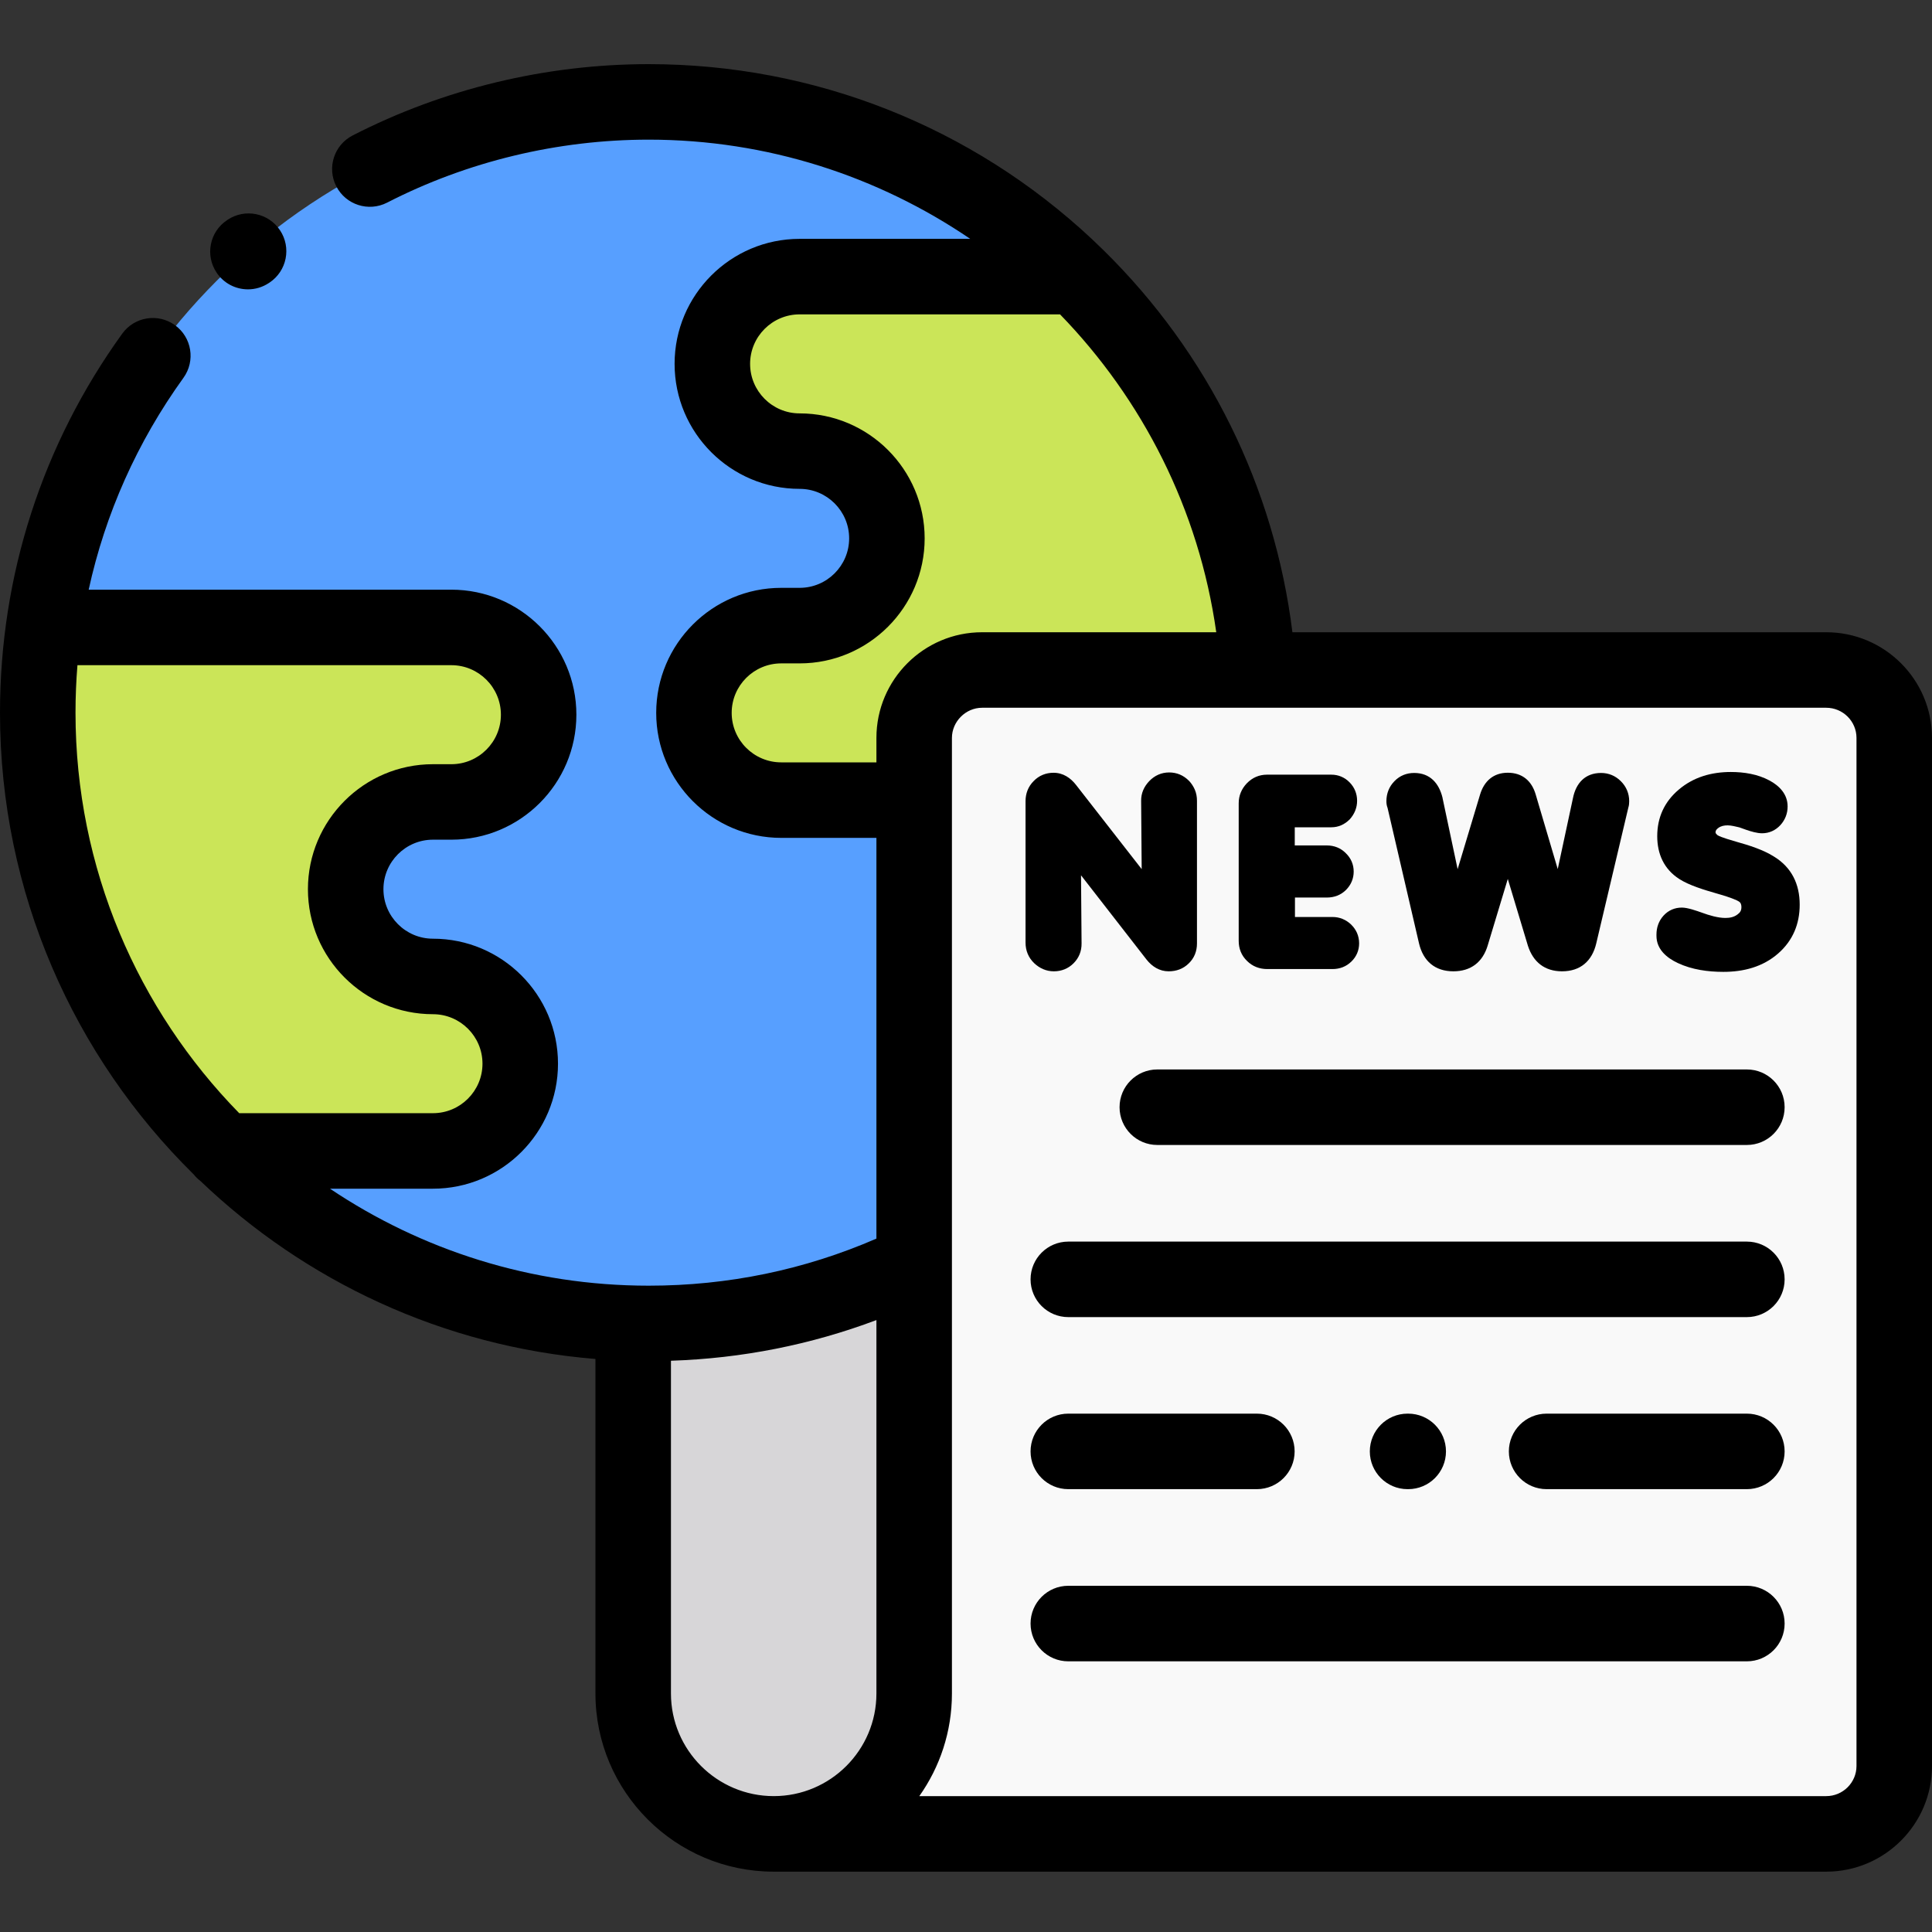 <?xml version="1.0" encoding="UTF-8"?> <svg xmlns="http://www.w3.org/2000/svg" width="60" height="60" viewBox="0 0 60 60" fill="none"><rect x="0" y="0" width="60" height="60" fill="#333333" stroke="none"/><path fill-rule="evenodd" clip-rule="evenodd" d="M28.39 24.848V52.592C28.39 54.99 26.427 56.953 24.029 56.953H56.715C57.878 56.953 58.828 56.003 58.828 54.844V22.916C58.828 21.757 57.878 20.807 56.715 20.807H30.5C29.34 20.807 28.39 21.757 28.39 22.916V24.848Z" fill="#F9F9F9"></path><path fill-rule="evenodd" clip-rule="evenodd" d="M28.39 39.22C25.896 40.426 23.099 41.1 20.146 41.1C19.986 41.1 19.823 41.1 19.664 41.097V52.592C19.664 54.99 21.627 56.953 24.029 56.953C26.427 56.953 28.39 54.99 28.39 52.592V39.22H28.39Z" fill="#D7D6D8"></path><path fill-rule="evenodd" clip-rule="evenodd" d="M20.146 41.1C23.099 41.1 25.896 40.426 28.39 39.22V24.848H24.261C22.77 24.848 21.551 23.63 21.551 22.139C21.551 20.648 22.77 19.429 24.261 19.429H24.832C26.324 19.429 27.543 18.211 27.543 16.72C27.543 15.229 26.324 14.01 24.832 14.01C23.341 14.01 22.122 12.791 22.122 11.3C22.122 9.809 23.341 8.591 24.832 8.591H33.432C30.008 5.234 25.317 3.165 20.145 3.165C10.566 3.165 2.643 10.264 1.354 19.486H14.017C15.508 19.486 16.728 20.708 16.728 22.195C16.728 23.686 15.508 24.905 14.017 24.905H13.445C11.954 24.905 10.735 26.127 10.735 27.614C10.735 29.105 11.954 30.325 13.445 30.325C14.937 30.325 16.156 31.546 16.156 33.034C16.156 34.525 14.937 35.743 13.445 35.743H6.932C10.24 38.955 14.718 40.97 19.664 41.097C19.823 41.1 19.986 41.1 20.146 41.1Z" fill="#579FFF"></path><path fill-rule="evenodd" clip-rule="evenodd" d="M28.39 22.916C28.39 21.757 29.34 20.807 30.5 20.807H39.073C38.744 16.032 36.645 11.742 33.433 8.591H24.833C23.342 8.591 22.122 9.809 22.122 11.3C22.122 12.791 23.342 14.01 24.833 14.01C26.324 14.01 27.543 15.228 27.543 16.719C27.543 18.21 26.324 19.429 24.833 19.429H24.262C22.77 19.429 21.551 20.648 21.551 22.139C21.551 23.63 22.77 24.848 24.262 24.848H28.39V22.916Z" fill="#CBE558"></path><path fill-rule="evenodd" clip-rule="evenodd" d="M14.017 24.905C15.509 24.905 16.728 23.686 16.728 22.196C16.728 20.708 15.509 19.486 14.017 19.486H1.355C1.235 20.353 1.172 21.236 1.172 22.132C1.172 27.472 3.377 32.297 6.932 35.744H13.445C14.937 35.744 16.156 34.525 16.156 33.034C16.156 31.546 14.937 30.325 13.445 30.325C11.954 30.325 10.735 29.106 10.735 27.615C10.735 26.127 11.954 24.905 13.445 24.905H14.017V24.905Z" fill="#CBE558"></path><path d="M56.715 19.635H40.137C39.579 15.131 37.525 10.967 34.268 7.768C34.262 7.762 34.255 7.756 34.248 7.749C34.14 7.643 34.03 7.538 33.919 7.433C30.174 3.924 25.283 1.992 20.146 1.992C16.953 1.992 13.773 2.758 10.951 4.207C10.375 4.503 10.148 5.209 10.443 5.785C10.739 6.362 11.446 6.588 12.022 6.293C14.514 5.013 17.323 4.337 20.146 4.337C23.827 4.337 27.271 5.473 30.131 7.418H24.833C22.692 7.418 20.95 9.159 20.95 11.3C20.95 13.441 22.692 15.182 24.833 15.182C25.681 15.182 26.371 15.872 26.371 16.719C26.371 17.567 25.681 18.256 24.833 18.256H24.262C22.121 18.256 20.379 19.998 20.379 22.139C20.379 24.279 22.121 26.021 24.262 26.021H27.218V38.466C24.988 39.435 22.612 39.928 20.146 39.928C16.486 39.928 13.081 38.817 10.248 36.916H13.446C15.587 36.916 17.329 35.175 17.329 33.034C17.329 30.893 15.587 29.152 13.446 29.152C12.598 29.152 11.908 28.462 11.908 27.615C11.908 26.767 12.598 26.077 13.446 26.077H14.018C16.159 26.077 17.9 24.336 17.9 22.195C17.9 20.055 16.159 18.313 14.018 18.313H2.754C3.268 15.955 4.261 13.726 5.697 11.734C6.076 11.208 5.958 10.476 5.432 10.097C4.907 9.718 4.174 9.837 3.796 10.362C1.312 13.805 0 17.875 0 22.132C0 27.738 2.303 32.815 6.013 36.47C6.075 36.548 6.146 36.618 6.226 36.678C9.472 39.784 13.753 41.817 18.492 42.204V52.593C18.492 55.644 20.976 58.126 24.029 58.126H56.715C58.526 58.126 60 56.653 60 54.844V22.916C60 21.107 58.526 19.635 56.715 19.635ZM24.262 23.676C23.414 23.676 22.723 22.987 22.723 22.139C22.723 21.291 23.414 20.602 24.262 20.602H24.833C26.974 20.602 28.716 18.86 28.716 16.72C28.716 14.579 26.974 12.838 24.833 12.838C23.985 12.838 23.295 12.148 23.295 11.3C23.295 10.453 23.985 9.763 24.833 9.763H32.921C35.477 12.397 37.234 15.817 37.772 19.635H30.5C28.69 19.635 27.218 21.107 27.218 22.916V23.676H24.262ZM2.405 20.658H14.018C14.866 20.658 15.556 21.348 15.556 22.196C15.556 23.043 14.865 23.733 14.018 23.733H13.446C11.305 23.733 9.563 25.474 9.563 27.615C9.563 29.755 11.305 31.497 13.446 31.497C14.294 31.497 14.984 32.186 14.984 33.034C14.984 33.881 14.294 34.571 13.446 34.571H7.429C4.286 31.36 2.345 26.969 2.345 22.132C2.345 21.638 2.365 21.146 2.405 20.658ZM24.029 55.78C22.269 55.78 20.837 54.35 20.837 52.593V42.259C23.041 42.187 25.179 41.763 27.218 40.996V52.593C27.218 54.35 25.788 55.78 24.029 55.78ZM57.655 54.844C57.655 55.36 57.233 55.78 56.715 55.78H28.55C29.188 54.879 29.563 53.779 29.563 52.593V24.85C29.563 24.849 29.563 24.849 29.563 24.848C29.563 24.848 29.563 24.848 29.563 24.847V22.916C29.563 22.408 29.992 21.98 30.5 21.98H56.715C57.233 21.98 57.655 22.4 57.655 22.916V54.844Z" fill="black"></path><path d="M39.356 30.095H41.382C41.608 30.095 41.807 30.019 41.967 29.863C42.126 29.71 42.209 29.514 42.209 29.295C42.209 29.182 42.186 29.069 42.14 28.966C42.096 28.873 42.04 28.79 41.967 28.721L41.963 28.714C41.801 28.561 41.605 28.478 41.382 28.478H40.216V27.874H41.206C41.435 27.874 41.641 27.797 41.801 27.638C41.957 27.482 42.04 27.286 42.04 27.067C42.04 26.844 41.954 26.651 41.798 26.499C41.638 26.336 41.435 26.256 41.206 26.256H40.21V25.692H41.346C41.565 25.692 41.757 25.605 41.913 25.449L41.92 25.446L41.923 25.439C42.066 25.277 42.146 25.084 42.146 24.869C42.146 24.649 42.066 24.453 41.913 24.297C41.761 24.141 41.565 24.058 41.346 24.058H39.346C39.103 24.058 38.891 24.151 38.721 24.327C38.559 24.496 38.469 24.706 38.469 24.945V29.218C38.469 29.461 38.552 29.673 38.728 29.843C38.897 30.012 39.113 30.095 39.356 30.095Z" fill="black"></path><path d="M44.069 29.298C44.198 29.846 44.564 30.165 45.135 30.165C45.677 30.165 46.045 29.883 46.201 29.365L46.826 27.296L47.451 29.372C47.613 29.876 47.972 30.165 48.51 30.165C49.081 30.165 49.444 29.846 49.573 29.298L50.57 25.078C50.59 25.018 50.596 24.948 50.596 24.882C50.596 24.643 50.507 24.43 50.337 24.261C50.171 24.095 49.962 24.005 49.722 24.005C49.228 24.005 48.942 24.321 48.849 24.789L48.377 26.99L47.693 24.676C47.57 24.25 47.274 23.998 46.826 23.998C46.381 23.998 46.092 24.257 45.966 24.672L45.268 26.993L44.8 24.785V24.778C44.69 24.324 44.411 24.005 43.919 24.005C43.684 24.005 43.471 24.088 43.305 24.261C43.139 24.43 43.056 24.646 43.056 24.881C43.056 24.955 43.066 25.024 43.092 25.09L44.069 29.298Z" fill="black"></path><path d="M32.728 30.165C32.964 30.165 33.174 30.082 33.34 29.916C33.509 29.747 33.592 29.538 33.589 29.298L33.572 27.183L35.609 29.803C35.781 30.019 36.011 30.165 36.293 30.165C36.532 30.165 36.744 30.089 36.914 29.923C37.09 29.756 37.173 29.54 37.173 29.302V24.869C37.173 24.749 37.153 24.633 37.106 24.523C37.063 24.424 37.004 24.334 36.931 24.254L36.924 24.248C36.755 24.078 36.549 23.989 36.309 23.989C36.067 23.989 35.858 24.085 35.692 24.257C35.529 24.427 35.436 24.633 35.439 24.869L35.456 26.991L33.423 24.384C33.25 24.158 33.015 23.999 32.719 23.999C32.48 23.999 32.267 24.085 32.101 24.257C31.931 24.427 31.849 24.643 31.849 24.882V29.272C31.849 29.521 31.938 29.74 32.118 29.913C32.287 30.072 32.493 30.165 32.728 30.165Z" fill="black"></path><path d="M55.088 26.599C54.759 26.39 54.314 26.25 53.935 26.144C53.812 26.107 53.45 26.007 53.34 25.938C53.317 25.918 53.277 25.881 53.277 25.851C53.277 25.792 53.311 25.752 53.361 25.715C53.443 25.652 53.546 25.632 53.653 25.632C53.762 25.632 53.908 25.669 54.018 25.695L54.234 25.772C54.38 25.822 54.566 25.878 54.722 25.878C54.945 25.878 55.141 25.788 55.294 25.622C55.44 25.459 55.516 25.264 55.516 25.045C55.516 24.669 55.267 24.407 54.951 24.238C54.586 24.042 54.164 23.975 53.752 23.975C53.154 23.975 52.593 24.131 52.131 24.526C51.689 24.902 51.467 25.387 51.467 25.968C51.467 26.522 51.676 26.991 52.148 27.296C52.453 27.495 52.942 27.641 53.29 27.741C53.496 27.801 53.739 27.87 53.935 27.96C53.965 27.973 54.034 28.01 54.051 28.043C54.074 28.08 54.081 28.13 54.081 28.173C54.081 28.272 54.044 28.339 53.965 28.395C53.855 28.482 53.722 28.508 53.583 28.508C53.354 28.508 53.074 28.425 52.859 28.345C52.689 28.285 52.413 28.186 52.231 28.186C52.008 28.186 51.812 28.272 51.663 28.435C51.513 28.601 51.443 28.803 51.443 29.026V29.062C51.443 29.481 51.759 29.746 52.108 29.909C52.547 30.115 53.045 30.182 53.523 30.182C54.147 30.182 54.748 30.029 55.227 29.607C55.679 29.209 55.891 28.694 55.891 28.096C55.891 27.455 55.639 26.934 55.088 26.599Z" fill="black"></path><path d="M34.769 34.385C34.769 35.033 35.294 35.558 35.941 35.558H54.251C54.898 35.558 55.423 35.033 55.423 34.385C55.423 33.738 54.898 33.213 54.251 33.213H35.941C35.294 33.213 34.769 33.738 34.769 34.385Z" fill="black"></path><path d="M54.25 38.559H33.177C32.529 38.559 32.005 39.084 32.005 39.732C32.005 40.379 32.529 40.904 33.177 40.904H54.25C54.898 40.904 55.423 40.379 55.423 39.732C55.423 39.084 54.898 38.559 54.25 38.559Z" fill="black"></path><path d="M54.25 43.902H48.032C47.384 43.902 46.859 44.427 46.859 45.075C46.859 45.722 47.384 46.247 48.032 46.247H54.25C54.898 46.247 55.423 45.722 55.423 45.075C55.423 44.427 54.898 43.902 54.25 43.902Z" fill="black"></path><path d="M33.177 46.247H39.033C39.681 46.247 40.206 45.722 40.206 45.075C40.206 44.427 39.681 43.902 39.033 43.902H33.177C32.529 43.902 32.005 44.427 32.005 45.075C32.005 45.722 32.529 46.247 33.177 46.247Z" fill="black"></path><path d="M54.25 49.248H33.177C32.529 49.248 32.005 49.774 32.005 50.421C32.005 51.069 32.529 51.594 33.177 51.594H54.25C54.898 51.594 55.423 51.069 55.423 50.421C55.423 49.774 54.898 49.248 54.25 49.248Z" fill="black"></path><path d="M7.701 8.986C7.924 8.986 8.15 8.922 8.35 8.789L8.37 8.776C8.909 8.417 9.055 7.689 8.695 7.15C8.336 6.611 7.608 6.466 7.069 6.825L7.05 6.838C6.511 7.197 6.365 7.925 6.725 8.464C6.951 8.803 7.322 8.986 7.701 8.986Z" fill="black"></path><path d="M43.733 46.247C44.381 46.247 44.906 45.722 44.906 45.075C44.906 44.427 44.381 43.902 43.733 43.902H43.713C43.066 43.902 42.541 44.427 42.541 45.075C42.541 45.722 43.066 46.247 43.713 46.247H43.733Z" fill="black"></path></svg> 